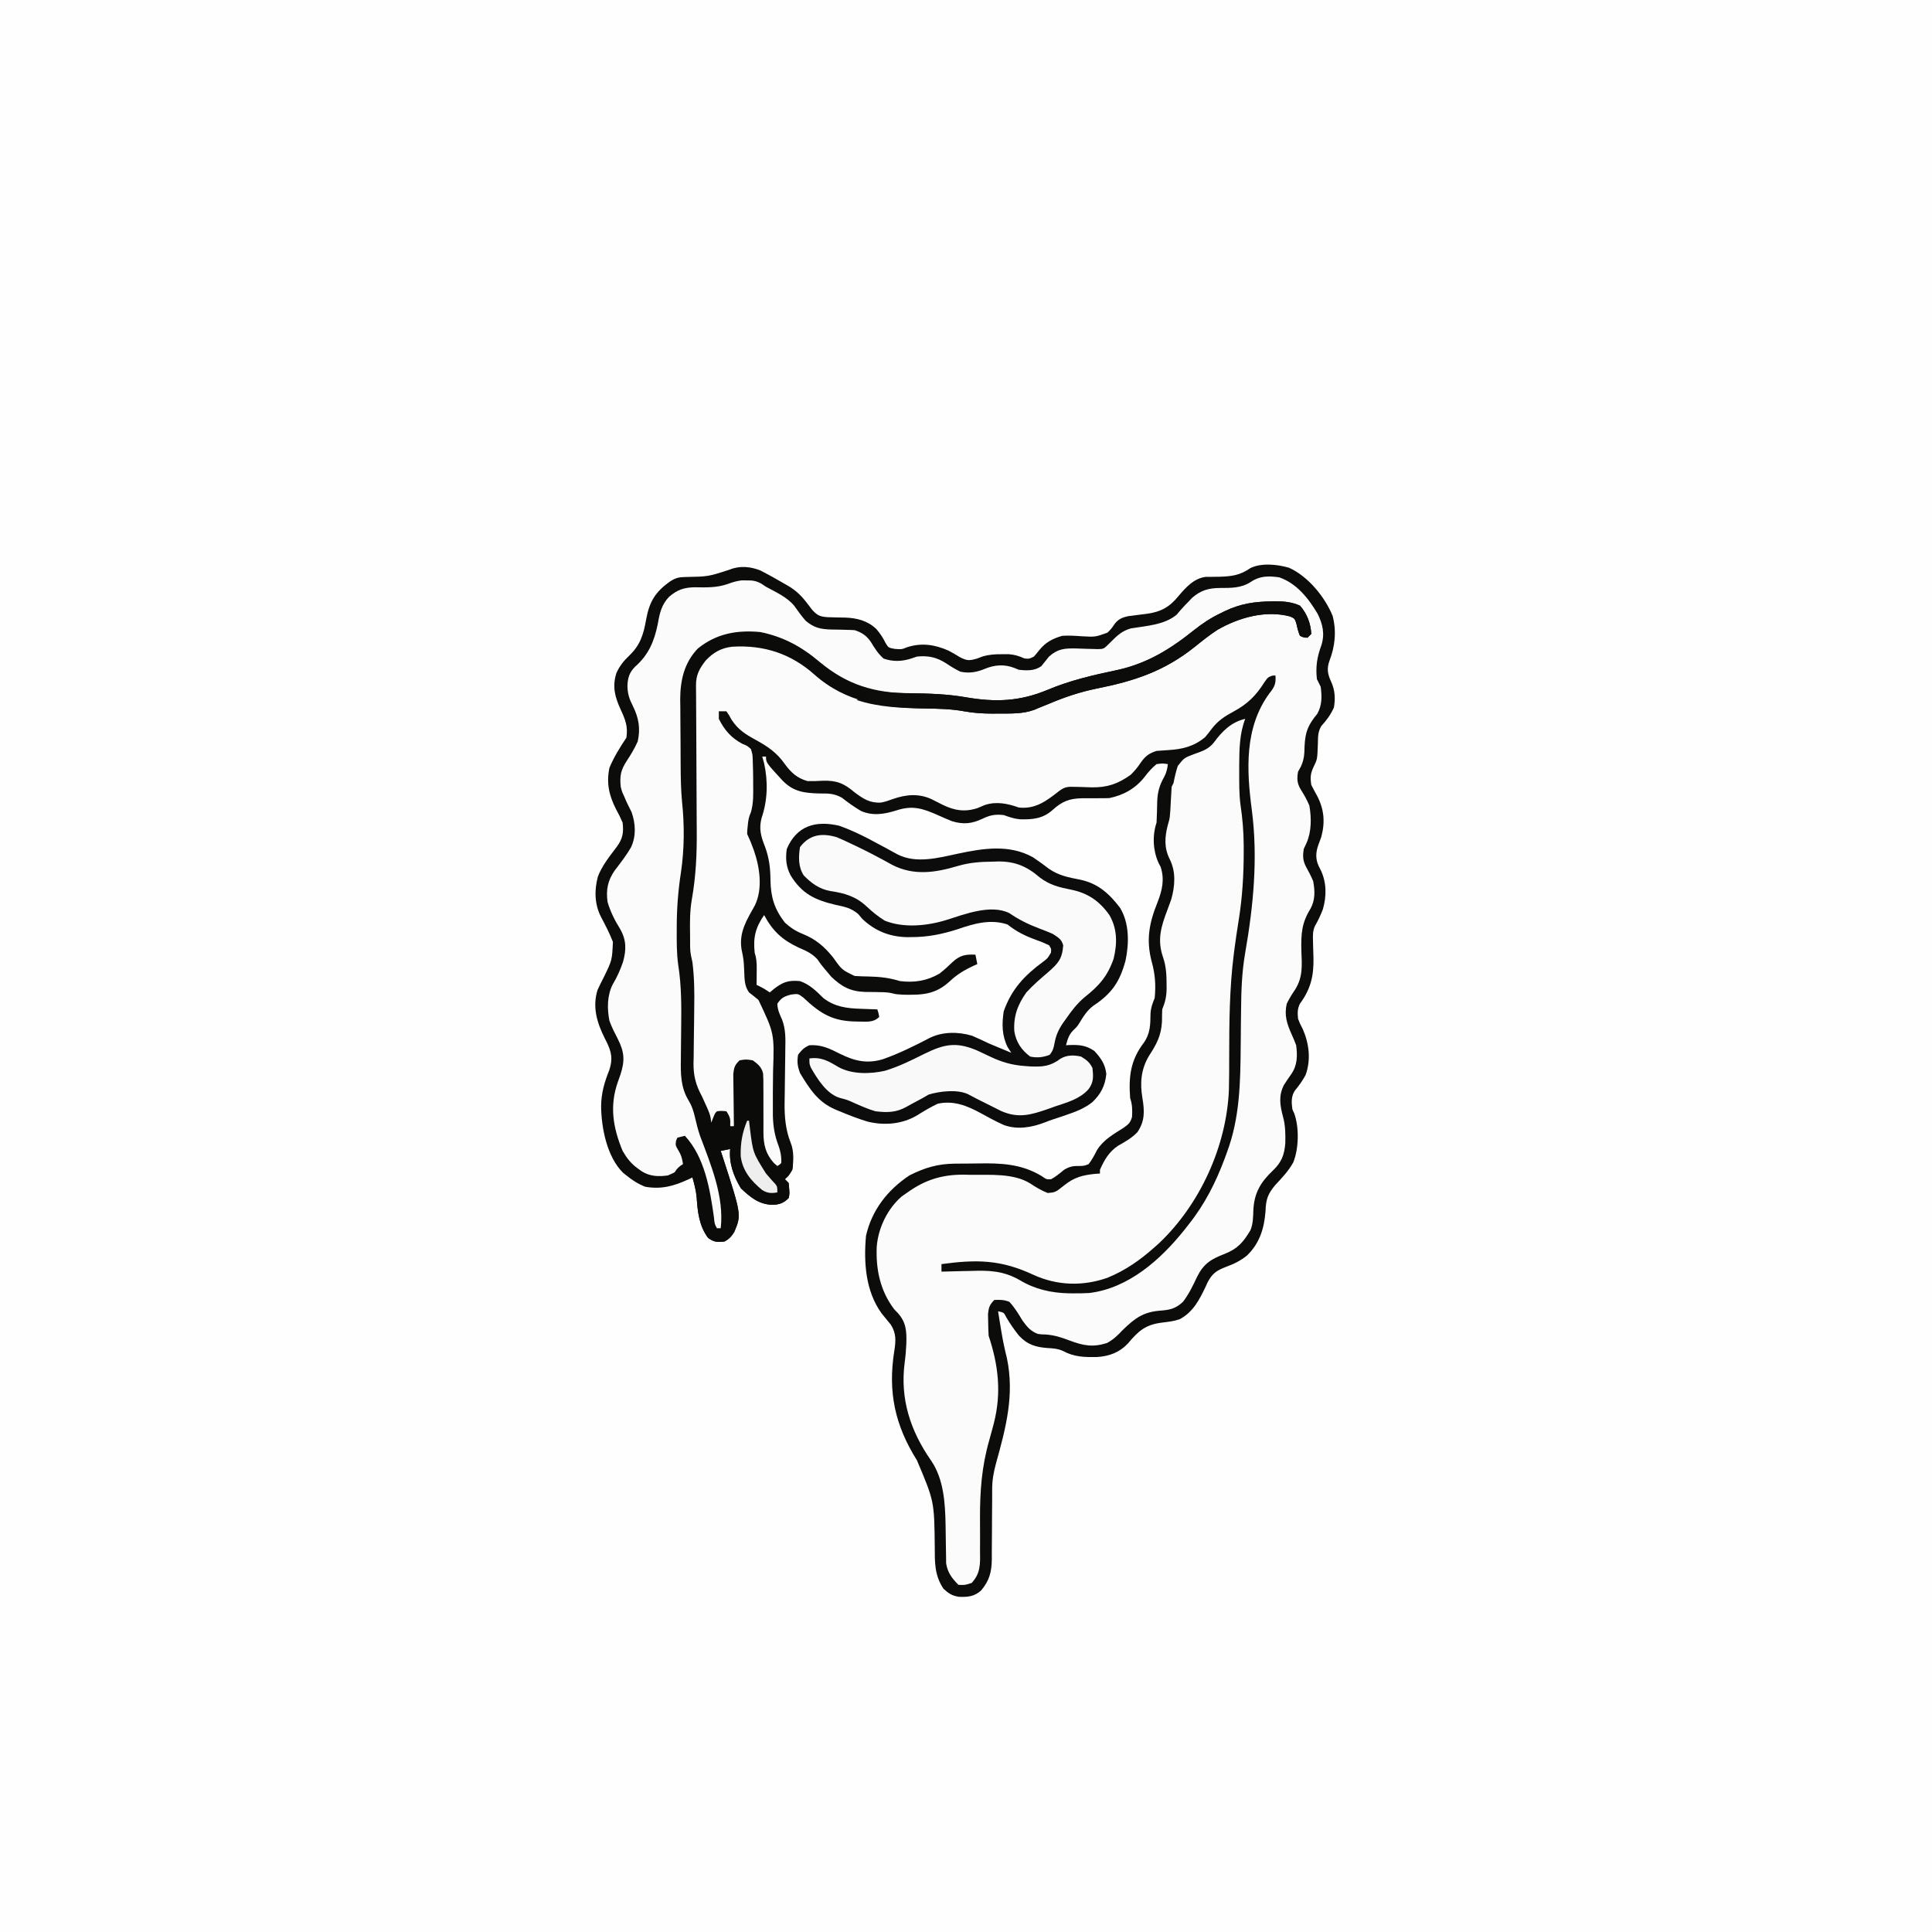 <svg version="1.1" xmlns="http://www.w3.org/2000/svg" width="1024" height="1024">
<rect width="100%" height="100%" fill="#808080" stroke="none"/>
<path d="M0 0 C337.92 0 675.84 0 1024 0 C1024 337.92 1024 675.84 1024 1024 C686.08 1024 348.16 1024 0 1024 C0 686.08 0 348.16 0 0 Z " fill="#FEFEFE" transform="translate(0,0)"/>
<path d="M0 0 C10.08 4.59 18.87 15.31 23.06 25.45 C25.17 33.44 24.39 41.55 21.43 49.18 C19.9 53.42 20.39 56.29 22.25 60.31 C24.32 64.82 24.58 69.19 23.75 74.06 C22.09 77.76 19.86 80.86 17.11 83.83 C15.17 87.01 15.34 89.68 15.25 93.38 C14.94 101.5 14.94 101.5 13.19 105.06 C11.34 108.91 11.12 110.82 11.75 115.06 C12.71 116.96 13.72 118.83 14.75 120.69 C18.56 127.89 19.18 134.74 17.06 142.64 C16.54 144.13 15.99 145.61 15.43 147.09 C14.11 150.9 13.96 154.33 15.65 158.04 C16.01 158.75 16.38 159.46 16.75 160.19 C19.9 166.79 19.92 173.99 17.91 180.98 C16.7 184.07 15.38 187 13.69 189.86 C12.54 192.55 12.57 194.47 12.66 197.39 C12.68 198.42 12.7 199.45 12.72 200.51 C12.78 202.65 12.85 204.79 12.92 206.94 C13.09 216.44 11.4 223.37 5.74 231.04 C4.35 233.89 4.45 235.93 4.75 239.06 C5.82 241.79 5.82 241.79 7.25 244.5 C10.62 252.25 11.68 260.79 8.72 268.88 C7.1 271.87 5.27 274.44 3.1 277.05 C1.01 280.15 1.24 283.48 1.75 287.06 C2.08 287.79 2.41 288.52 2.75 289.27 C5.4 296.66 5.16 307.93 2.19 315.19 C-0.29 319.68 -3.76 323.35 -7.25 327.06 C-11.31 331.87 -12.29 334.76 -12.5 341 C-13.19 350.15 -15.6 358 -22.31 364.5 C-25.84 367.37 -29.25 368.98 -33.5 370.56 C-38.55 372.48 -40.86 374.15 -43.31 378.95 C-43.62 379.65 -43.93 380.34 -44.25 381.06 C-47.59 388.02 -50.83 394.43 -57.96 398.27 C-61.05 399.34 -64.07 399.67 -67.31 400.06 C-76.26 401.18 -79.84 404.5 -85.45 411.16 C-89.91 415.88 -95.23 417.85 -101.61 418.3 C-108.5 418.43 -113.89 418.35 -120.07 415 C-122.72 413.86 -124.94 413.72 -127.81 413.56 C-134.22 413.13 -138.74 411.76 -143.19 406.97 C-145.73 403.79 -147.95 400.58 -150 397.06 C-151.16 394.74 -151.16 394.74 -154.25 394.06 C-153.82 396.77 -153.38 399.48 -152.94 402.19 C-152.8 403.01 -152.67 403.84 -152.53 404.68 C-151.74 409.5 -150.75 414.2 -149.56 418.94 C-145.46 438.56 -150.16 456.01 -155.4 474.87 C-156.6 479.39 -157.37 483.5 -157.38 488.18 C-157.38 489.68 -157.38 489.68 -157.39 491.2 C-157.39 492.8 -157.39 492.8 -157.39 494.43 C-157.41 496.7 -157.43 498.97 -157.45 501.24 C-157.48 504.81 -157.5 508.38 -157.5 511.94 C-157.5 515.4 -157.54 518.85 -157.58 522.3 C-157.57 523.36 -157.56 524.42 -157.56 525.51 C-157.67 532.28 -158.84 536.82 -163.25 542.06 C-166.88 545.29 -170.34 545.6 -175.04 545.4 C-178.67 544.84 -180.58 543.55 -183.25 541.06 C-187.98 533.83 -187.79 527.22 -187.81 518.75 C-188.07 494.77 -188.07 494.77 -197.25 473.06 C-208.89 454.51 -212.73 436.91 -209.25 415.06 C-208.43 409.8 -208.14 405.81 -211.08 401.18 C-212.68 399.19 -214.29 397.22 -215.92 395.26 C-224.52 383.46 -225.52 368.15 -224.25 354.06 C-221.17 340.43 -212.77 329.71 -201.25 322.06 C-193.18 317.98 -186.23 315.91 -177.22 315.82 C-176.44 315.82 -175.65 315.81 -174.84 315.8 C-173.18 315.79 -171.52 315.78 -169.85 315.77 C-168.18 315.76 -166.5 315.74 -164.82 315.71 C-152.75 315.49 -141.84 315.93 -131.19 322.38 C-128.51 324.24 -128.51 324.24 -126.12 324.06 C-123.57 322.7 -121.48 320.9 -119.25 319.06 C-116.26 317.27 -114.32 316.97 -110.88 317.06 C-108.46 316.95 -108.46 316.95 -106.25 316.06 C-104.43 313.74 -103.19 311.33 -101.84 308.7 C-98.58 303.29 -93.05 300.19 -87.81 296.88 C-85.13 294.98 -84.14 294.18 -83.25 291.06 C-83.05 287.34 -83.07 284.6 -84.25 281.06 C-85.09 269.69 -84.08 261.05 -77.06 251.81 C-73.56 246.9 -73.53 242.2 -73.45 236.3 C-73.25 233.05 -72.46 231.04 -71.25 228.06 C-70.57 221.53 -70.98 215.38 -72.75 209.06 C-75.91 197.29 -74.21 188.41 -69.74 177.3 C-67.25 170.95 -65.9 165.1 -68.12 158.45 C-68.5 157.75 -68.87 157.04 -69.25 156.31 C-72.18 149.72 -72.54 141.93 -70.25 135.06 C-70.09 131.38 -69.95 127.7 -69.91 124.02 C-69.72 118.88 -68.73 115.25 -66.17 110.78 C-65 108.6 -64.55 106.5 -64.25 104.06 C-67.04 103.64 -67.04 103.64 -70.25 104.06 C-72.71 106.09 -74.63 108.23 -76.54 110.78 C-81.31 116.88 -87.64 120.5 -95.25 122.06 C-96.95 122.13 -98.65 122.15 -100.36 122.13 C-101.83 122.15 -101.83 122.15 -103.34 122.16 C-105.38 122.18 -107.43 122.17 -109.48 122.14 C-116.43 122.27 -120.18 123.71 -125.37 128.37 C-130.56 133.04 -136.01 133.47 -142.68 133.3 C-145.75 133.02 -148.36 132.11 -151.25 131.06 C-155.76 130.55 -158.63 131.1 -162.62 133.06 C-168.16 135.68 -172.8 136.14 -178.69 134.3 C-181.25 133.29 -183.75 132.2 -186.25 131.06 C-194.11 127.58 -199.56 125.79 -208 128.56 C-214.41 130.57 -220.64 131.67 -226.96 128.86 C-230.5 126.76 -233.77 124.45 -236.99 121.89 C-241.19 119.53 -244.34 119.6 -249.06 119.62 C-257.08 119.38 -262.78 118.7 -268.58 112.68 C-277.25 103.24 -277.25 103.24 -277.25 100.06 C-277.91 100.06 -278.57 100.06 -279.25 100.06 C-278.75 101.83 -278.75 101.83 -278.25 103.62 C-276.13 113.32 -276.39 123.2 -279.59 132.6 C-281.11 138.31 -279.94 142.36 -277.81 147.75 C-275.55 153.83 -274.93 159.22 -274.88 165.69 C-274.73 174.56 -272.8 180.88 -267.25 188.06 C-264.28 190.75 -261.52 192.58 -257.81 194.06 C-250.84 196.86 -246.23 200.85 -241.62 206.62 C-237.04 213.09 -237.04 213.09 -230.27 216.35 C-227.82 216.51 -225.39 216.59 -222.94 216.62 C-216.98 216.75 -211.99 217.29 -206.25 219.06 C-198.61 220 -191.92 218.96 -185.25 215.06 C-182.79 213.1 -180.51 211.07 -178.26 208.87 C-174.33 205.33 -171.5 204.82 -166.25 205.06 C-165.92 206.71 -165.59 208.36 -165.25 210.06 C-166.18 210.46 -166.18 210.46 -167.12 210.88 C-172.01 213.14 -175.94 215.47 -179.88 219.19 C-187.57 226.26 -194.48 226.46 -204.64 226.27 C-208.25 226.06 -208.25 226.06 -210.2 225.56 C-212.44 225.02 -214.43 224.94 -216.73 224.92 C-217.59 224.9 -218.44 224.88 -219.32 224.86 C-221.09 224.83 -222.86 224.81 -224.63 224.81 C-232.38 224.59 -237.08 222.09 -242.64 216.78 C-243.25 216.05 -243.87 215.32 -244.5 214.56 C-245.12 213.83 -245.75 213.1 -246.39 212.34 C-248.25 210.06 -248.25 210.06 -250 207.52 C-252.96 204.29 -256.1 202.99 -260.06 201.25 C-268.61 197.25 -273.78 192.49 -278.25 184.06 C-282.85 190.71 -284.14 196.02 -283.25 204.06 C-282.99 205 -282.99 205 -282.73 205.96 C-282.05 208.93 -282.16 211.77 -282.19 214.81 C-282.2 215.98 -282.21 217.15 -282.21 218.36 C-282.23 219.25 -282.24 220.14 -282.25 221.06 C-281.35 221.5 -281.35 221.5 -280.44 221.94 C-278.25 223.06 -278.25 223.06 -275.25 225.06 C-274.14 224.13 -274.14 224.13 -273 223.19 C-268.23 219.5 -265.41 218.53 -259.25 219.06 C-254.05 220.87 -250.63 224.32 -246.79 228.12 C-240.7 232.77 -234.23 233.54 -226.75 233.75 C-225.93 233.78 -225.11 233.82 -224.26 233.85 C-222.26 233.93 -220.25 234 -218.25 234.06 C-217.62 235.94 -217.62 235.94 -217.25 238.06 C-220.47 241.28 -224.36 240.49 -228.75 240.5 C-241.67 240.46 -248.14 236.6 -257.51 227.76 C-260.23 225.72 -260.23 225.72 -263.93 226.2 C-267.62 227.16 -269.14 227.89 -271.25 231.06 C-271.16 234.3 -270.02 236.58 -268.71 239.55 C-266.78 244.7 -266.91 249.56 -267.03 254.99 C-267.04 256.54 -267.04 256.54 -267.05 258.11 C-267.08 261.39 -267.13 264.66 -267.19 267.94 C-267.24 271.2 -267.28 274.47 -267.31 277.74 C-267.33 279.76 -267.36 281.79 -267.4 283.82 C-267.48 291.06 -266.86 298.04 -264.15 304.81 C-262.35 309.32 -262.68 314.3 -263.25 319.06 C-265.25 322.31 -265.25 322.31 -267.25 324.06 C-266.59 324.72 -265.93 325.38 -265.25 326.06 C-264.71 331.75 -264.71 331.75 -265.25 334.06 C-267.97 336.77 -270.14 337.53 -273.94 337.62 C-281.05 337.41 -285.57 333.6 -290.56 328.88 C-294.45 322.4 -296.92 315.64 -296.25 308.06 C-297.9 308.39 -299.55 308.72 -301.25 309.06 C-300.92 310.06 -300.6 311.05 -300.26 312.07 C-290.26 342.96 -290.26 342.96 -294.08 352.04 C-295.53 354.32 -296.82 355.85 -299.25 357.06 C-303.09 357.57 -304.73 357.43 -307.94 355.19 C-312.71 348.74 -313.47 341.51 -314 333.69 C-314.35 330 -315.24 326.62 -316.25 323.06 C-316.97 323.42 -317.68 323.78 -318.42 324.16 C-326.08 327.73 -332.8 329.55 -341.25 328.06 C-345.06 326.57 -348.08 324.63 -351.25 322.06 C-351.82 321.6 -352.4 321.14 -352.99 320.67 C-361.58 312.25 -364.53 296.79 -364.65 285.4 C-364.56 278.4 -362.92 272.75 -360.34 266.3 C-358.38 260.48 -359.08 256.75 -361.69 251.4 C-362.02 250.75 -362.35 250.1 -362.69 249.44 C-366.79 241.19 -369.39 232.98 -366.53 223.73 C-365.5 221.48 -364.37 219.28 -363.25 217.06 C-358.84 208.04 -358.84 208.04 -358.39 198.3 C-360.14 193.75 -362.37 189.44 -364.66 185.14 C-368.12 178.45 -368.31 171.02 -366.38 163.75 C-364.2 157.89 -360.14 152.96 -356.43 148 C-353.2 143.65 -352.62 140.43 -353.25 135.06 C-354.33 132.54 -355.42 130.31 -356.75 127.94 C-360.42 120.66 -361.92 114.25 -360.25 106.06 C-357.86 100.3 -354.7 95.23 -351.25 90.06 C-350.36 84.16 -351.76 80.59 -354.25 75.19 C-357.31 68.54 -358.81 63.06 -356.58 55.92 C-354.91 52.1 -352.76 49.43 -349.75 46.56 C-343.9 40.96 -342.21 35.44 -340.81 27.56 C-339.09 18.01 -335.97 12.77 -328.02 7.19 C-325.15 5.36 -323.41 4.94 -320.03 4.89 C-307.86 4.67 -307.86 4.67 -296.4 0.93 C-291.03 -1.24 -285.35 -0.65 -280.06 1.5 C-278.44 2.32 -276.84 3.18 -275.25 4.06 C-274.66 4.38 -274.08 4.71 -273.48 5.04 C-271.47 6.15 -269.48 7.29 -267.5 8.44 C-266.86 8.8 -266.22 9.16 -265.57 9.54 C-261.15 12.17 -258.35 14.96 -255.25 19.06 C-254.77 19.68 -254.3 20.29 -253.81 20.93 C-253.44 21.4 -253.07 21.88 -252.69 22.38 C-249.83 25.52 -248.37 25.91 -244.27 26.2 C-243.59 26.22 -242.91 26.23 -242.2 26.24 C-241.06 26.27 -241.06 26.27 -239.89 26.31 C-238.31 26.35 -236.73 26.38 -235.16 26.4 C-228.92 26.63 -223.4 28.08 -218.76 32.47 C-216.75 34.8 -215.22 37.12 -213.88 39.88 C-212.34 42.4 -212.34 42.4 -208.94 43 C-205.35 43.27 -205.35 43.27 -202.5 42.12 C-194.82 39.62 -187.8 40.69 -180.53 43.9 C-178.44 44.97 -176.48 46.13 -174.5 47.38 C-170.67 49.36 -169.32 49.27 -165.25 48.06 C-164.35 47.72 -163.44 47.38 -162.51 47.02 C-158.92 45.96 -155.92 45.8 -152.19 45.81 C-151 45.81 -149.81 45.8 -148.59 45.8 C-145.35 46.05 -143.19 46.76 -140.25 48.06 C-137.73 48.29 -137.73 48.29 -135.25 47.06 C-134.29 45.99 -133.38 44.88 -132.5 43.75 C-129.09 39.51 -125.45 37.58 -120.25 36.06 C-116.7 35.8 -113.24 36.06 -109.69 36.31 C-102.69 36.69 -102.69 36.69 -96.25 34.37 C-94.17 32.27 -94.17 32.27 -92.65 30.01 C-90.66 27.24 -88.46 26.31 -85.15 25.62 C-84.41 25.53 -83.67 25.44 -82.91 25.35 C-82.1 25.24 -81.28 25.13 -80.44 25.02 C-78.74 24.8 -77.04 24.59 -75.34 24.38 C-68.05 23.38 -63.38 20.86 -58.69 15.06 C-54.84 10.51 -50.43 5.55 -44.19 4.82 C-43.12 4.82 -43.12 4.82 -42.02 4.82 C-41.22 4.81 -40.42 4.8 -39.6 4.78 C-38.76 4.77 -37.93 4.76 -37.06 4.75 C-30.38 4.56 -26.07 4 -20.48 0.15 C-14.6 -2.72 -6.18 -1.82 0 0 Z " fill="#FBFBFB" transform="translate(683.25,300.938)"/>
<path d="M0 0 C10.08 4.59 18.87 15.31 23.06 25.45 C25.17 33.44 24.39 41.55 21.43 49.18 C19.9 53.42 20.39 56.29 22.25 60.31 C24.32 64.82 24.58 69.19 23.75 74.06 C22.09 77.76 19.86 80.86 17.11 83.83 C15.17 87.01 15.34 89.68 15.25 93.38 C14.94 101.5 14.94 101.5 13.19 105.06 C11.34 108.91 11.12 110.82 11.75 115.06 C12.71 116.96 13.72 118.83 14.75 120.69 C18.56 127.89 19.18 134.74 17.06 142.64 C16.54 144.13 15.99 145.61 15.43 147.09 C14.11 150.9 13.96 154.33 15.65 158.04 C16.01 158.75 16.38 159.46 16.75 160.19 C19.9 166.79 19.92 173.99 17.91 180.98 C16.7 184.07 15.38 187 13.69 189.86 C12.54 192.55 12.57 194.47 12.66 197.39 C12.68 198.42 12.7 199.45 12.72 200.51 C12.78 202.65 12.85 204.79 12.92 206.94 C13.09 216.44 11.4 223.37 5.74 231.04 C4.35 233.89 4.45 235.93 4.75 239.06 C5.82 241.79 5.82 241.79 7.25 244.5 C10.62 252.25 11.68 260.79 8.72 268.88 C7.1 271.87 5.27 274.44 3.1 277.05 C1.01 280.15 1.24 283.48 1.75 287.06 C2.08 287.79 2.41 288.52 2.75 289.27 C5.4 296.66 5.16 307.93 2.19 315.19 C-0.29 319.68 -3.76 323.35 -7.25 327.06 C-11.31 331.87 -12.29 334.76 -12.5 341 C-13.19 350.15 -15.6 358 -22.31 364.5 C-25.84 367.37 -29.25 368.98 -33.5 370.56 C-38.55 372.48 -40.86 374.15 -43.31 378.95 C-43.62 379.65 -43.93 380.34 -44.25 381.06 C-47.59 388.02 -50.83 394.43 -57.96 398.27 C-61.05 399.34 -64.07 399.67 -67.31 400.06 C-76.26 401.18 -79.84 404.5 -85.45 411.16 C-89.91 415.88 -95.23 417.85 -101.61 418.3 C-108.5 418.43 -113.89 418.35 -120.07 415 C-122.72 413.86 -124.94 413.72 -127.81 413.56 C-134.22 413.13 -138.74 411.76 -143.19 406.97 C-145.73 403.79 -147.95 400.58 -150 397.06 C-151.16 394.74 -151.16 394.74 -154.25 394.06 C-153.82 396.77 -153.38 399.48 -152.94 402.19 C-152.8 403.01 -152.67 403.84 -152.53 404.68 C-151.74 409.5 -150.75 414.2 -149.56 418.94 C-145.46 438.56 -150.16 456.01 -155.4 474.87 C-156.6 479.39 -157.37 483.5 -157.38 488.18 C-157.38 489.68 -157.38 489.68 -157.39 491.2 C-157.39 492.8 -157.39 492.8 -157.39 494.43 C-157.41 496.7 -157.43 498.97 -157.45 501.24 C-157.48 504.81 -157.5 508.38 -157.5 511.94 C-157.5 515.4 -157.54 518.85 -157.58 522.3 C-157.57 523.36 -157.56 524.42 -157.56 525.51 C-157.67 532.28 -158.84 536.82 -163.25 542.06 C-166.88 545.29 -170.34 545.6 -175.04 545.4 C-178.67 544.84 -180.58 543.55 -183.25 541.06 C-187.98 533.83 -187.79 527.22 -187.81 518.75 C-188.07 494.77 -188.07 494.77 -197.25 473.06 C-208.89 454.51 -212.73 436.91 -209.25 415.06 C-208.43 409.8 -208.14 405.81 -211.08 401.18 C-212.68 399.19 -214.29 397.22 -215.92 395.26 C-224.52 383.46 -225.52 368.15 -224.25 354.06 C-221.17 340.43 -212.77 329.71 -201.25 322.06 C-193.18 317.98 -186.23 315.91 -177.22 315.82 C-176.44 315.82 -175.65 315.81 -174.84 315.8 C-173.18 315.79 -171.52 315.78 -169.85 315.77 C-168.18 315.76 -166.5 315.74 -164.82 315.71 C-152.75 315.49 -141.84 315.93 -131.19 322.38 C-128.51 324.24 -128.51 324.24 -126.12 324.06 C-123.57 322.7 -121.48 320.9 -119.25 319.06 C-116.26 317.27 -114.32 316.97 -110.88 317.06 C-108.46 316.95 -108.46 316.95 -106.25 316.06 C-104.43 313.74 -103.19 311.33 -101.84 308.7 C-98.58 303.29 -93.05 300.19 -87.81 296.88 C-85.13 294.98 -84.14 294.18 -83.25 291.06 C-83.05 287.34 -83.07 284.6 -84.25 281.06 C-85.09 269.69 -84.08 261.05 -77.06 251.81 C-73.56 246.9 -73.53 242.2 -73.45 236.3 C-73.25 233.05 -72.46 231.04 -71.25 228.06 C-70.57 221.53 -70.98 215.38 -72.75 209.06 C-75.91 197.29 -74.21 188.41 -69.74 177.3 C-67.25 170.95 -65.9 165.1 -68.12 158.45 C-68.5 157.75 -68.87 157.04 -69.25 156.31 C-72.18 149.72 -72.54 141.93 -70.25 135.06 C-70.09 131.38 -69.95 127.7 -69.91 124.02 C-69.72 118.88 -68.73 115.25 -66.17 110.78 C-65 108.6 -64.55 106.5 -64.25 104.06 C-67.04 103.64 -67.04 103.64 -70.25 104.06 C-72.71 106.09 -74.63 108.23 -76.54 110.78 C-81.31 116.88 -87.64 120.5 -95.25 122.06 C-96.95 122.13 -98.65 122.15 -100.36 122.13 C-101.83 122.15 -101.83 122.15 -103.34 122.16 C-105.38 122.18 -107.43 122.17 -109.48 122.14 C-116.43 122.27 -120.18 123.71 -125.37 128.37 C-130.56 133.04 -136.01 133.47 -142.68 133.3 C-145.75 133.02 -148.36 132.11 -151.25 131.06 C-155.76 130.55 -158.63 131.1 -162.62 133.06 C-168.16 135.68 -172.8 136.14 -178.69 134.3 C-181.25 133.29 -183.75 132.2 -186.25 131.06 C-194.11 127.58 -199.56 125.79 -208 128.56 C-214.41 130.57 -220.64 131.67 -226.96 128.86 C-230.5 126.76 -233.77 124.45 -236.99 121.89 C-241.19 119.53 -244.34 119.6 -249.06 119.62 C-257.08 119.38 -262.78 118.7 -268.58 112.68 C-277.25 103.24 -277.25 103.24 -277.25 100.06 C-277.91 100.06 -278.57 100.06 -279.25 100.06 C-278.75 101.83 -278.75 101.83 -278.25 103.62 C-276.13 113.32 -276.39 123.2 -279.59 132.6 C-281.11 138.31 -279.94 142.36 -277.81 147.75 C-275.55 153.83 -274.93 159.22 -274.88 165.69 C-274.73 174.56 -272.8 180.88 -267.25 188.06 C-264.28 190.75 -261.52 192.58 -257.81 194.06 C-250.84 196.86 -246.23 200.85 -241.62 206.62 C-237.04 213.09 -237.04 213.09 -230.27 216.35 C-227.82 216.51 -225.39 216.59 -222.94 216.62 C-216.98 216.75 -211.99 217.29 -206.25 219.06 C-198.61 220 -191.92 218.96 -185.25 215.06 C-182.79 213.1 -180.51 211.07 -178.26 208.87 C-174.33 205.33 -171.5 204.82 -166.25 205.06 C-165.92 206.71 -165.59 208.36 -165.25 210.06 C-166.18 210.46 -166.18 210.46 -167.12 210.88 C-172.01 213.14 -175.94 215.47 -179.88 219.19 C-187.57 226.26 -194.48 226.46 -204.64 226.27 C-208.25 226.06 -208.25 226.06 -210.2 225.56 C-212.44 225.02 -214.43 224.94 -216.73 224.92 C-217.59 224.9 -218.44 224.88 -219.32 224.86 C-221.09 224.83 -222.86 224.81 -224.63 224.81 C-232.38 224.59 -237.08 222.09 -242.64 216.78 C-243.25 216.05 -243.87 215.32 -244.5 214.56 C-245.12 213.83 -245.75 213.1 -246.39 212.34 C-248.25 210.06 -248.25 210.06 -250 207.52 C-252.96 204.29 -256.1 202.99 -260.06 201.25 C-268.61 197.25 -273.78 192.49 -278.25 184.06 C-282.85 190.71 -284.14 196.02 -283.25 204.06 C-282.99 205 -282.99 205 -282.73 205.96 C-282.05 208.93 -282.16 211.77 -282.19 214.81 C-282.2 215.98 -282.21 217.15 -282.21 218.36 C-282.23 219.25 -282.24 220.14 -282.25 221.06 C-281.35 221.5 -281.35 221.5 -280.44 221.94 C-278.25 223.06 -278.25 223.06 -275.25 225.06 C-274.14 224.13 -274.14 224.13 -273 223.19 C-268.23 219.5 -265.41 218.53 -259.25 219.06 C-254.05 220.87 -250.63 224.32 -246.79 228.12 C-240.7 232.77 -234.23 233.54 -226.75 233.75 C-225.93 233.78 -225.11 233.82 -224.26 233.85 C-222.26 233.93 -220.25 234 -218.25 234.06 C-217.62 235.94 -217.62 235.94 -217.25 238.06 C-220.47 241.28 -224.36 240.49 -228.75 240.5 C-241.67 240.46 -248.14 236.6 -257.51 227.76 C-260.23 225.72 -260.23 225.72 -263.93 226.2 C-267.62 227.16 -269.14 227.89 -271.25 231.06 C-271.16 234.3 -270.02 236.58 -268.71 239.55 C-266.78 244.7 -266.91 249.56 -267.03 254.99 C-267.04 256.54 -267.04 256.54 -267.05 258.11 C-267.08 261.39 -267.13 264.66 -267.19 267.94 C-267.24 271.2 -267.28 274.47 -267.31 277.74 C-267.33 279.76 -267.36 281.79 -267.4 283.82 C-267.48 291.06 -266.86 298.04 -264.15 304.81 C-262.35 309.32 -262.68 314.3 -263.25 319.06 C-265.25 322.31 -265.25 322.31 -267.25 324.06 C-266.59 324.72 -265.93 325.38 -265.25 326.06 C-264.71 331.75 -264.71 331.75 -265.25 334.06 C-267.97 336.77 -270.14 337.53 -273.94 337.62 C-281.05 337.41 -285.57 333.6 -290.56 328.88 C-294.45 322.4 -296.92 315.64 -296.25 308.06 C-297.9 308.39 -299.55 308.72 -301.25 309.06 C-300.92 310.06 -300.6 311.05 -300.26 312.07 C-290.26 342.96 -290.26 342.96 -294.08 352.04 C-295.53 354.32 -296.82 355.85 -299.25 357.06 C-303.09 357.57 -304.73 357.43 -307.94 355.19 C-312.71 348.74 -313.47 341.51 -314 333.69 C-314.35 330 -315.24 326.62 -316.25 323.06 C-316.97 323.42 -317.68 323.78 -318.42 324.16 C-326.08 327.73 -332.8 329.55 -341.25 328.06 C-345.06 326.57 -348.08 324.63 -351.25 322.06 C-351.82 321.6 -352.4 321.14 -352.99 320.67 C-361.58 312.25 -364.53 296.79 -364.65 285.4 C-364.56 278.4 -362.92 272.75 -360.34 266.3 C-358.38 260.48 -359.08 256.75 -361.69 251.4 C-362.02 250.75 -362.35 250.1 -362.69 249.44 C-366.79 241.19 -369.39 232.98 -366.53 223.73 C-365.5 221.48 -364.37 219.28 -363.25 217.06 C-358.84 208.04 -358.84 208.04 -358.39 198.3 C-360.14 193.75 -362.37 189.44 -364.66 185.14 C-368.12 178.45 -368.31 171.02 -366.38 163.75 C-364.2 157.89 -360.14 152.96 -356.43 148 C-353.2 143.65 -352.62 140.43 -353.25 135.06 C-354.33 132.54 -355.42 130.31 -356.75 127.94 C-360.42 120.66 -361.92 114.25 -360.25 106.06 C-357.86 100.3 -354.7 95.23 -351.25 90.06 C-350.36 84.16 -351.76 80.59 -354.25 75.19 C-357.31 68.54 -358.81 63.06 -356.58 55.92 C-354.91 52.1 -352.76 49.43 -349.75 46.56 C-343.9 40.96 -342.21 35.44 -340.81 27.56 C-339.09 18.01 -335.97 12.77 -328.02 7.19 C-325.15 5.36 -323.41 4.94 -320.03 4.89 C-307.86 4.67 -307.86 4.67 -296.4 0.93 C-291.03 -1.24 -285.35 -0.65 -280.06 1.5 C-278.44 2.32 -276.84 3.18 -275.25 4.06 C-274.66 4.38 -274.08 4.71 -273.48 5.04 C-271.47 6.15 -269.48 7.29 -267.5 8.44 C-266.86 8.8 -266.22 9.16 -265.57 9.54 C-261.15 12.17 -258.35 14.96 -255.25 19.06 C-254.77 19.68 -254.3 20.29 -253.81 20.93 C-253.44 21.4 -253.07 21.88 -252.69 22.38 C-249.83 25.52 -248.37 25.91 -244.27 26.2 C-243.59 26.22 -242.91 26.23 -242.2 26.24 C-241.06 26.27 -241.06 26.27 -239.89 26.31 C-238.31 26.35 -236.73 26.38 -235.16 26.4 C-228.92 26.63 -223.4 28.08 -218.76 32.47 C-216.75 34.8 -215.22 37.12 -213.88 39.88 C-212.34 42.4 -212.34 42.4 -208.94 43 C-205.35 43.27 -205.35 43.27 -202.5 42.12 C-194.82 39.62 -187.8 40.69 -180.53 43.9 C-178.44 44.97 -176.48 46.13 -174.5 47.38 C-170.67 49.36 -169.32 49.27 -165.25 48.06 C-164.35 47.72 -163.44 47.38 -162.51 47.02 C-158.92 45.96 -155.92 45.8 -152.19 45.81 C-151 45.81 -149.81 45.8 -148.59 45.8 C-145.35 46.05 -143.19 46.76 -140.25 48.06 C-137.73 48.29 -137.73 48.29 -135.25 47.06 C-134.29 45.99 -133.38 44.88 -132.5 43.75 C-129.09 39.51 -125.45 37.58 -120.25 36.06 C-116.7 35.8 -113.24 36.06 -109.69 36.31 C-102.69 36.69 -102.69 36.69 -96.25 34.37 C-94.17 32.27 -94.17 32.27 -92.65 30.01 C-90.66 27.24 -88.46 26.31 -85.15 25.62 C-84.41 25.53 -83.67 25.44 -82.91 25.35 C-82.1 25.24 -81.28 25.13 -80.44 25.02 C-78.74 24.8 -77.04 24.59 -75.34 24.38 C-68.05 23.38 -63.38 20.86 -58.69 15.06 C-54.84 10.51 -50.43 5.55 -44.19 4.82 C-43.12 4.82 -43.12 4.82 -42.02 4.82 C-41.22 4.81 -40.42 4.8 -39.6 4.78 C-38.76 4.77 -37.93 4.76 -37.06 4.75 C-30.38 4.56 -26.07 4 -20.48 0.15 C-14.6 -2.72 -6.18 -1.82 0 0 Z M-20.31 7.5 C-25.49 10.86 -30.79 10.67 -36.78 10.7 C-42.76 10.78 -46.76 11.91 -51.41 15.93 C-52.04 16.59 -52.67 17.25 -53.31 17.94 C-54 18.64 -54.68 19.34 -55.39 20.07 C-56.84 21.63 -58.25 23.24 -59.62 24.88 C-66.14 30.3 -75.7 30.78 -83.83 32.12 C-88.78 33.48 -91.37 36.19 -94.94 39.75 C-98.23 43.04 -98.23 43.04 -101.4 43.11 C-102.71 43.07 -102.71 43.07 -104.05 43.02 C-105.01 43 -105.97 42.98 -106.95 42.96 C-108.97 42.9 -110.98 42.84 -113 42.76 C-119.13 42.65 -122.6 42.94 -127.25 47.06 C-128.59 48.72 -129.93 50.39 -131.25 52.06 C-134.81 54.73 -138.97 54.51 -143.25 54.06 C-144.46 53.57 -144.46 53.57 -145.69 53.06 C-150.88 51.04 -156.16 51.42 -161.25 53.56 C-165.66 55.37 -169.53 56.05 -174.25 55.06 C-176.95 53.74 -179.4 52.26 -181.89 50.57 C-186.89 47.38 -191.35 46.45 -197.25 47.06 C-198.22 47.39 -199.19 47.72 -200.19 48.06 C-205.16 49.69 -209.97 49.86 -214.94 48.12 C-217.87 45.51 -219.71 42.57 -221.72 39.22 C-224.09 35.88 -226.38 34.35 -230.25 33.06 C-231.73 32.96 -233.22 32.91 -234.71 32.89 C-235.57 32.86 -236.44 32.84 -237.33 32.81 C-239.14 32.77 -240.95 32.74 -242.76 32.72 C-248.4 32.54 -251.78 31.84 -256.25 28.06 C-258.44 25.54 -260.34 22.93 -262.25 20.19 C-266.15 15.47 -271.97 12.96 -277.25 10.06 C-278.51 9.23 -278.51 9.23 -279.8 8.38 C-282.6 6.88 -284.34 6.66 -287.5 6.69 C-288.37 6.68 -289.24 6.67 -290.14 6.66 C-292.9 7.02 -294.9 7.61 -297.48 8.57 C-303.25 10.6 -308.82 10.44 -314.88 10.33 C-320.68 10.41 -324.17 11.59 -328.62 15.38 C-332.67 19.57 -333.65 24.22 -334.62 29.81 C-336.53 39.13 -339.5 46.14 -346.7 52.49 C-349.69 55.52 -350.57 58.43 -350.69 62.62 C-350.63 66.86 -349.68 69.63 -347.75 73.38 C-344.68 79.71 -343.73 85.13 -345.25 92.06 C-346.87 95.67 -348.86 99.04 -351.05 102.33 C-354.2 107.2 -354.85 110.25 -354.25 116.06 C-353.56 118.77 -353.56 118.77 -352.44 121.12 C-352.08 121.97 -351.71 122.82 -351.34 123.7 C-350.44 125.65 -349.48 127.58 -348.5 129.5 C-346.37 135.58 -346 142.1 -348.75 148.06 C-351.26 152.44 -354.38 156.45 -357.45 160.45 C-361.18 165.86 -362.08 170.62 -361.25 177.06 C-359.72 182.33 -357.37 186.92 -354.5 191.56 C-351.21 197.37 -351.27 202.51 -353.02 208.86 C-354.5 213.12 -356.17 216.97 -358.5 220.81 C-361.48 226.68 -361.51 233.69 -360.25 240.06 C-359.05 243.45 -357.41 246.59 -355.77 249.79 C-352.26 256.73 -352.01 261.24 -354.39 268.59 C-354.84 269.87 -355.29 271.15 -355.75 272.44 C-360.28 285.16 -358.36 296.77 -353.25 309.06 C-350.99 312.95 -348.84 315.76 -345.19 318.38 C-344.52 318.87 -343.84 319.36 -343.15 319.86 C-338.81 322.6 -334.22 322.78 -329.25 322.06 C-325.57 320.52 -322.04 318.9 -320.41 315.11 C-320.21 312.55 -320.81 311.65 -322.25 309.56 C-324.28 306.33 -324.28 306.33 -324 303.62 C-323.75 303.11 -323.5 302.59 -323.25 302.06 C-321.47 302.17 -321.47 302.17 -319.25 303.06 C-311.65 314.74 -308.11 328 -306.29 341.65 C-306.18 342.44 -306.07 343.23 -305.96 344.04 C-305.87 344.74 -305.78 345.44 -305.69 346.17 C-305.29 348.38 -305.29 348.38 -303.25 351.06 C-302.26 350.73 -301.27 350.4 -300.25 350.06 C-298.38 333.19 -305.38 316.67 -311.2 301.11 C-312.28 297.97 -313.07 294.86 -313.81 291.62 C-314.62 288.17 -315.46 285.34 -317.31 282.31 C-321.55 275.21 -321.51 268.12 -321.38 260.09 C-321.37 259.05 -321.36 258.01 -321.35 256.94 C-321.32 252.52 -321.26 248.11 -321.21 243.69 C-321.08 232.45 -321.02 221.58 -322.78 210.46 C-323.62 204.34 -323.59 198.23 -323.56 192.06 C-323.56 191.06 -323.56 191.06 -323.56 190.04 C-323.55 180.35 -322.8 170.96 -321.33 161.38 C-319.51 149.1 -319.44 136.4 -320.75 124.05 C-321.35 117.6 -321.45 111.17 -321.49 104.69 C-321.5 103.44 -321.5 102.2 -321.51 100.91 C-321.53 98.29 -321.54 95.68 -321.55 93.06 C-321.56 90.39 -321.58 87.73 -321.61 85.07 C-321.65 81.19 -321.67 77.31 -321.68 73.44 C-321.69 72.26 -321.71 71.08 -321.73 69.87 C-321.7 60.33 -319.99 50.83 -313.23 43.63 C-303.33 35.78 -292.5 33.93 -280.25 35.06 C-268.05 37.55 -258.39 42.82 -248.98 50.79 C-234.31 63.04 -219.83 67.4 -200.74 67.54 C-190.86 67.63 -181.13 67.91 -171.38 69.62 C-155.69 72.33 -142.7 71.87 -127.86 65.64 C-116.03 60.68 -103.97 57.9 -91.44 55.26 C-75.29 51.79 -63.04 44.18 -50.31 33.99 C-45.86 30.46 -41.39 27.5 -36.25 25.06 C-35.51 24.7 -34.78 24.33 -34.02 23.95 C-25.69 20 -18.22 18.89 -9.06 18.81 C-7.9 18.8 -7.9 18.8 -6.72 18.78 C-2.2 18.81 1.54 19.23 5.75 21.06 C9.15 25.07 9.82 30.02 10.75 35.06 C8.77 35.56 8.77 35.56 6.75 36.06 C6.52 35.36 6.29 34.67 6.05 33.95 C5.72 33.04 5.4 32.13 5.06 31.19 C4.75 30.28 4.44 29.38 4.11 28.45 C2.93 25.91 2.93 25.91 0.48 24.76 C-12.46 21.45 -26.37 25.3 -37.68 31.71 C-42.07 34.48 -46.07 37.76 -50.12 41 C-66.22 53.87 -82.21 59.09 -102.22 63.06 C-110.99 64.87 -119.02 67.58 -127.25 71.06 C-129.14 71.84 -131.04 72.61 -132.94 73.38 C-134.03 73.83 -134.03 73.83 -135.14 74.3 C-141.24 76.5 -147.41 76.25 -153.81 76.25 C-154.83 76.26 -155.86 76.27 -156.91 76.29 C-162.1 76.3 -166.99 76.03 -172.1 75.08 C-179.09 73.8 -186.03 73.69 -193.12 73.56 C-214.95 73.18 -234.76 70.55 -251.56 55.62 C-264.16 44.45 -278.4 39.83 -295.15 40.82 C-302.42 41.65 -307.61 45.69 -312.09 51.22 C-315.51 56.66 -315.51 61.43 -315.43 67.68 C-315.42 69.12 -315.42 69.12 -315.42 70.6 C-315.4 72.69 -315.39 74.78 -315.37 76.87 C-315.34 80.2 -315.32 83.53 -315.31 86.86 C-315.27 96.32 -315.21 105.78 -315.13 115.25 C-315.09 121.05 -315.06 126.84 -315.04 132.64 C-315.03 134.83 -315.02 137.02 -314.99 139.21 C-314.87 151.66 -315.4 163.53 -317.57 175.8 C-318.63 181.9 -318.62 187.94 -318.5 194.12 C-318.49 195.81 -318.49 195.81 -318.48 197.53 C-318.5 203.39 -318.5 203.39 -317.25 209.06 C-316.24 216.99 -316.15 224.88 -316.29 232.86 C-316.32 235.05 -316.34 237.25 -316.36 239.45 C-316.39 242.86 -316.44 246.27 -316.5 249.68 C-316.55 253.01 -316.58 256.34 -316.61 259.67 C-316.63 260.68 -316.65 261.69 -316.68 262.73 C-316.7 269.42 -315.42 274.19 -312.25 280.06 C-309.69 285.48 -307.76 290.05 -307.25 296.06 C-305.03 293.84 -304.32 291.98 -303.25 289.06 C-301.6 289.06 -299.95 289.06 -298.25 289.06 C-297.26 292.53 -297.26 292.53 -296.25 296.06 C-295.59 296.06 -294.93 296.06 -294.25 296.06 C-293.18 292.61 -293.16 289.48 -293.22 285.87 C-293.23 284.68 -293.25 283.49 -293.26 282.26 C-293.29 279.75 -293.33 277.24 -293.38 274.73 C-293.39 273.54 -293.4 272.35 -293.41 271.12 C-293.43 270.03 -293.44 268.94 -293.46 267.82 C-293.25 265.06 -293.25 265.06 -291.25 262.06 C-287.53 261.58 -285.23 261.41 -282.05 263.53 C-279.4 267.25 -279.7 270.49 -279.75 274.96 C-279.74 275.82 -279.73 276.69 -279.72 277.58 C-279.69 280.35 -279.69 283.11 -279.69 285.88 C-279.68 288.63 -279.67 291.38 -279.65 294.14 C-279.63 295.85 -279.63 297.56 -279.64 299.27 C-279.58 306.11 -278.31 310.81 -273.56 316 C-272.8 316.68 -272.04 317.36 -271.25 318.06 C-270.59 317.73 -269.93 317.4 -269.25 317.06 C-268.82 312.3 -269.52 309.07 -271.24 304.59 C-273.48 298.04 -273.74 292.22 -273.61 285.35 C-273.61 282.95 -273.61 280.54 -273.62 278.14 C-273.59 274.41 -273.56 270.69 -273.51 266.96 C-272.83 246.79 -272.83 246.79 -281.25 229.06 C-282.88 227.69 -284.55 226.35 -286.25 225.06 C-288.78 221.53 -288.62 217.8 -288.81 213.56 C-289.08 207.74 -289.08 207.74 -290.25 202.06 C-291.61 193.02 -287.38 186.52 -283.1 178.84 C-278.87 169.98 -280.58 158.68 -283.69 149.75 C-285.31 145.34 -285.31 145.34 -287.25 141.06 C-287.2 139.11 -287.2 139.11 -286.94 136.81 C-286.86 136.06 -286.78 135.32 -286.7 134.55 C-286.25 132.06 -286.25 132.06 -285.22 129.48 C-283.81 124.52 -284 119.75 -284.06 114.62 C-284.06 113.61 -284.06 112.6 -284.06 111.56 C-284.08 108.72 -284.15 105.9 -284.25 103.06 C-284.27 102.34 -284.3 101.62 -284.32 100.88 C-284.43 98.81 -284.43 98.81 -285.25 96.06 C-287.26 94.3 -287.26 94.3 -289.88 93.25 C-295.72 90.13 -299.3 85.99 -302.25 80.06 C-302.25 78.74 -302.25 77.42 -302.25 76.06 C-300.93 76.06 -299.61 76.06 -298.25 76.06 C-296.93 77.9 -296.93 77.9 -295.56 80.44 C-292.11 85.76 -288.19 88.22 -282.75 91.19 C-276.32 94.71 -271.51 97.95 -267.25 104.06 C-263.91 108.6 -260.76 111.49 -255.25 113.06 C-252.55 113.12 -250.05 113.07 -247.38 112.88 C-239.89 112.6 -235.87 114.24 -230.25 119.06 C-225.72 122.43 -222.2 124.8 -216.3 124.44 C-214.08 124.03 -212.12 123.36 -210 122.56 C-203.1 120.14 -196.31 119.51 -189.54 122.63 C-187.6 123.58 -185.68 124.57 -183.76 125.55 C-177.5 128.66 -171.87 129.59 -165.15 127.37 C-163.86 126.84 -162.57 126.29 -161.29 125.74 C-155.14 123.7 -149.17 124.96 -143.25 127.06 C-134.44 128.04 -128.56 123.56 -121.91 118.33 C-118.96 116.08 -117.21 115.97 -113.56 116.11 C-112.61 116.13 -111.67 116.15 -110.69 116.17 C-108.72 116.22 -106.74 116.29 -104.76 116.37 C-96.44 116.52 -90.75 114.56 -84 109.75 C-81.83 107.63 -80.4 105.91 -78.75 103.44 C-76.31 99.92 -74.44 98.41 -70.25 97.06 C-68.17 96.88 -66.09 96.74 -64 96.62 C-56.5 96.19 -50.32 94.65 -44.5 89.75 C-43.33 88.35 -42.17 86.95 -41.11 85.47 C-37.81 81.1 -34.1 78.68 -29.31 76.12 C-21.96 72.17 -17.46 67.63 -13.06 60.62 C-11.25 58.06 -11.25 58.06 -9 57.19 C-8.13 57.13 -8.13 57.13 -7.25 57.06 C-6.86 61.41 -7.74 63.2 -10.44 66.56 C-23.74 84.69 -22.56 107.26 -19.75 128.44 C-16.46 153.87 -18.91 179.18 -23.32 204.37 C-25.06 214.46 -25.39 224.56 -25.46 234.78 C-25.49 237.2 -25.52 239.63 -25.55 242.05 C-25.59 245.79 -25.62 249.54 -25.65 253.29 C-25.8 272.53 -26.09 291.59 -32.94 309.81 C-33.28 310.77 -33.63 311.73 -33.99 312.71 C-38.79 325.61 -44.62 337.26 -53.25 348.06 C-53.98 349 -54.72 349.93 -55.47 350.9 C-68.02 366.61 -85.02 381.84 -105.88 384.38 C-108.57 384.53 -111.24 384.58 -113.94 384.56 C-114.9 384.56 -115.85 384.55 -116.84 384.55 C-126.17 384.32 -134.68 382.41 -142.76 377.56 C-151.55 372.51 -159.2 372.34 -169 372.69 C-170.49 372.72 -171.97 372.75 -173.46 372.77 C-177.06 372.83 -180.65 372.94 -184.25 373.06 C-184.25 371.74 -184.25 370.42 -184.25 369.06 C-165.62 366.56 -152.88 366.62 -135.5 374.75 C-122.94 380.49 -109.38 380.9 -96.3 376.32 C-86.7 372.38 -78.98 366.95 -71.25 360.06 C-70.49 359.39 -69.73 358.71 -68.95 358.01 C-47.22 337.48 -33.08 306.41 -31.9 276.57 C-31.76 270.63 -31.74 264.7 -31.75 258.76 C-31.75 240.68 -31.58 222.7 -29.31 204.75 C-29.23 204.07 -29.14 203.39 -29.05 202.69 C-28.36 197.35 -27.57 192.04 -26.71 186.73 C-24.78 174.74 -24.06 162.89 -24.06 150.75 C-24.06 149.56 -24.06 148.38 -24.06 147.15 C-24.11 139.72 -24.69 132.71 -25.8 125.37 C-26.54 119.48 -26.44 113.55 -26.44 107.62 C-26.44 106.52 -26.44 105.42 -26.44 104.28 C-26.38 95.98 -26.27 87.91 -23.25 80.06 C-30.57 81.71 -35.59 86.71 -39.88 92.62 C-42.73 96.22 -46.18 97.27 -50.38 98.75 C-55.63 100.75 -55.63 100.75 -59.01 105.04 C-59.98 108.04 -60.68 110.96 -61.25 114.06 C-61.58 114.72 -61.91 115.38 -62.25 116.06 C-62.43 118.61 -62.58 121.14 -62.69 123.69 C-63.13 132.42 -63.13 132.42 -64.31 136.44 C-65.97 142.86 -66.28 148.48 -63.25 154.5 C-59.9 161.23 -60.47 168.65 -62.47 175.78 C-63.11 177.64 -63.79 179.48 -64.5 181.32 C-67.95 190.38 -70.01 197.29 -66.75 206.62 C-65.14 211.41 -64.95 215.87 -64.94 220.88 C-64.93 221.6 -64.93 222.33 -64.92 223.09 C-64.98 227.25 -65.68 230.26 -67.25 234.06 C-67.34 236.21 -67.38 238.35 -67.38 240.5 C-67.78 248.07 -70.31 252.61 -74.34 258.81 C-78.53 265.94 -79.08 273.07 -77.75 281.06 C-76.61 287.88 -76.36 293.28 -80.42 299.15 C-83.38 302.25 -86.91 304.25 -90.63 306.32 C-95.44 309.51 -97.94 313.86 -100.25 319.06 C-100.25 319.72 -100.25 320.38 -100.25 321.06 C-101.06 321.11 -101.87 321.17 -102.71 321.22 C-109.42 321.91 -113.79 323 -119.12 327.25 C-123.87 331.03 -123.87 331.03 -127.94 331.38 C-131.39 330.01 -134.21 328.32 -137.28 326.27 C-146.15 320.83 -158.57 321.83 -168.56 321.75 C-170.44 321.71 -170.44 321.71 -172.37 321.66 C-183.89 321.58 -192.89 324.37 -202.25 331.06 C-203.26 331.76 -204.27 332.46 -205.31 333.19 C-212.92 339.8 -217.72 349.82 -218.56 359.72 C-219.09 371.84 -216.75 383.25 -209.25 393.06 C-208.7 393.62 -208.16 394.18 -207.6 394.76 C-202.91 399.84 -202.68 404.56 -202.87 411.21 C-203.03 414.57 -203.29 417.91 -203.75 421.25 C-206.28 440.55 -200.7 457.5 -189.73 473.24 C-183.01 483.03 -182.28 495.85 -182.07 507.41 C-182.06 508.08 -182.05 508.75 -182.04 509.44 C-181.99 512.22 -181.94 515.01 -181.92 517.8 C-181.91 519.86 -181.87 521.92 -181.82 523.98 C-181.8 525.8 -181.8 525.8 -181.78 527.66 C-181.02 532.55 -178.7 535.61 -175.25 539.06 C-171.79 539.21 -171.79 539.21 -168.25 538.06 C-163.43 532.86 -163.72 527.9 -163.82 521.06 C-163.81 518.85 -163.8 516.64 -163.79 514.43 C-163.8 510.99 -163.81 507.55 -163.83 504.11 C-163.9 489.54 -162.93 476.35 -158.9 462.32 C-158.23 459.99 -157.6 457.66 -156.99 455.33 C-156.81 454.64 -156.63 453.96 -156.45 453.25 C-152.39 437.25 -154.07 422.61 -159.25 407.06 C-159.4 404.57 -159.48 402.12 -159.5 399.62 C-159.54 397.65 -159.54 397.65 -159.58 395.63 C-159.24 391.98 -158.75 390.64 -156.25 388.06 C-153.03 387.95 -151.2 387.92 -148.25 389.06 C-145.45 392.11 -143.39 395.53 -141.25 399.06 C-138.76 402.48 -137.14 404.45 -133.25 406.06 C-131.13 406.33 -131.13 406.33 -128.88 406.38 C-124.27 406.73 -120.49 407.97 -116.19 409.62 C-108.9 412.35 -103.93 413.23 -96.5 410.88 C-93.02 408.93 -90.96 406.97 -88.25 404.06 C-81.57 397.59 -77.16 394.31 -67.75 393.69 C-62.84 393.28 -59.96 392.51 -56.25 389.06 C-53.13 384.98 -50.98 380.51 -48.81 375.88 C-45.3 368.82 -41.41 366.44 -34.25 363.69 C-27.16 360.88 -24.23 357.41 -20.44 351 C-19.04 347.46 -19.07 344.02 -18.94 340.25 C-18.45 331.25 -15.03 325.55 -8.56 319.44 C-4.03 315.1 -2.49 311.19 -2.01 304.95 C-1.91 300.12 -1.93 295.54 -3.25 290.88 C-4.84 284.81 -5.67 279.83 -2.72 274.09 C-1.48 272.17 -0.2 270.27 1.12 268.41 C4.43 263.65 4.46 258.66 3.75 253.06 C2.99 251.03 2.15 249.03 1.25 247.06 C-1.2 241.57 -2.63 237.04 -1.25 231.06 C0.07 228.37 1.53 225.95 3.24 223.48 C7.43 216.76 6.78 210.58 6.5 202.94 C6.31 193.99 6.63 188.25 11.39 180.61 C13.89 175.92 13.72 171.19 12.75 166.06 C11.62 163.35 10.31 160.86 8.88 158.3 C7.24 155.04 7.21 152.65 7.75 149.06 C8.24 148 8.74 146.94 9.25 145.84 C11.92 139.74 11.86 132.58 10.75 126.06 C9.45 122.93 7.91 120.25 6.1 117.39 C4.19 114.1 4.1 111.77 4.75 108.06 C5.25 107.16 5.75 106.26 6.26 105.33 C7.99 101.54 8.12 98.77 8.19 94.62 C8.57 86.78 10.06 83.35 15 77.31 C17.5 72.67 17.42 68.25 16.75 63.06 C16.08 61.73 15.42 60.4 14.75 59.06 C13.97 52.6 14.83 47.21 17.07 41.18 C19.02 35.13 17.88 30.03 15.15 24.43 C10.31 16.24 3.98 8.2 -5.25 5.06 C-10.87 4.25 -15.54 4.25 -20.31 7.5 Z " fill="#0C0C0B" transform="translate(683.25,300.938)"/>
<path d="M0 0 C10.75 3.86 20.78 9.77 30.81 15.17 C40.69 20.17 52.37 17 62.62 14.8 C76.07 11.95 89.82 9.66 102.53 16.66 C105.4 18.57 108.15 20.62 110.9 22.7 C116.19 26.4 121.43 27.36 127.72 28.58 C137.07 30.61 142.94 35.92 148.67 43.41 C153.68 51.59 153.54 62.19 151.63 71.37 C148.55 82.84 144.17 89.04 134.49 95.41 C131.24 97.94 129.39 100.8 127.3 104.3 C126.06 106.3 126.06 106.3 123.81 108.49 C121.53 110.85 120.91 113.18 120.06 116.3 C120.93 116.25 120.93 116.25 121.82 116.2 C127.03 116.02 130.59 116.29 135.06 119.3 C138.63 123.18 140.83 126.3 141.43 131.55 C140.82 137.74 138.47 142.3 133.93 146.55 C129.74 149.86 125.08 151.59 120.06 153.3 C119.29 153.57 118.52 153.84 117.73 154.11 C116.25 154.61 114.75 155.1 113.26 155.58 C111.81 156.06 110.37 156.58 108.95 157.16 C101.99 159.87 94.27 161.23 87.07 158.57 C82.88 156.7 78.86 154.5 74.84 152.28 C67.59 148.32 60.38 145.47 52.06 147.3 C48.3 149.11 44.83 151.12 41.32 153.36 C33.26 158.17 23.92 158.99 14.82 156.76 C9.79 155.23 4.91 153.33 0.06 151.3 C-0.59 151.04 -1.24 150.77 -1.91 150.49 C-11.37 146.52 -15.69 139.66 -20.88 131.12 C-22.25 127.5 -22.57 125.14 -21.94 121.3 C-19.79 118.66 -18.91 117.61 -15.94 116.3 C-9.58 115.9 -5.27 118.04 0.31 120.87 C7.98 124.64 14.61 126.28 23.08 123.68 C31.6 120.69 39.74 116.63 47.74 112.47 C54.57 109.04 62.98 109.09 70.23 111.25 C73.22 112.51 76.13 113.89 79.06 115.3 C81.3 116.25 83.55 117.19 85.81 118.12 C87.56 118.85 89.31 119.58 91.06 120.3 C90.07 118.76 90.07 118.76 89.06 117.18 C86.07 111.05 86.03 104.96 87.06 98.3 C91.23 86.46 98.17 79.23 108.14 71.88 C110.29 70.27 110.29 70.27 112.06 67.3 C112.3 65.22 112.3 65.22 111.06 63.3 C108.66 62.14 106.44 61.23 103.93 60.37 C98.28 58.29 93.81 56.08 89.06 52.3 C80.05 49.3 71.31 51.81 62.68 54.8 C54.45 57.43 46.85 58.99 38.18 58.99 C36.88 59 36.88 59 35.54 59.01 C26.36 58.76 18.68 55.62 12.06 49.3 C11.37 48.48 10.68 47.65 9.97 46.8 C6.13 43.51 2.67 42.89 -2.19 41.87 C-13.05 39.27 -19.8 36.09 -25.85 26.36 C-28.3 21.76 -28.67 17.4 -27.94 12.3 C-22.7 -0.1 -12.55 -2.97 0 0 Z " fill="#0C0C0C" transform="translate(444.941,437.695)"/>
<path d="M0 0 C1.16 -0.01 1.16 -0.01 2.34 -0.03 C6.86 -0 10.61 0.39 14.81 2.25 C18.54 6.49 20.52 11.6 20.81 17.25 C20.15 17.91 19.49 18.57 18.81 19.25 C16.78 19.15 16.78 19.15 14.81 18.25 C13.83 15.99 13.37 13.77 12.82 11.38 C11.97 9.06 11.97 9.06 9.59 7.98 C-3.32 4.57 -17.33 8.5 -28.61 14.9 C-33.01 17.67 -37.01 20.95 -41.06 24.19 C-57.16 37.05 -73.14 42.28 -93.16 46.25 C-101.93 48.06 -109.96 50.77 -118.19 54.25 C-120.08 55.02 -121.98 55.8 -123.88 56.56 C-124.6 56.87 -125.33 57.17 -126.07 57.49 C-132.18 59.69 -138.35 59.43 -144.75 59.44 C-145.77 59.45 -146.79 59.46 -147.85 59.47 C-153.04 59.48 -157.93 59.21 -163.04 58.27 C-170.03 56.98 -176.96 56.87 -184.06 56.75 C-205.89 56.37 -225.69 53.74 -242.5 38.81 C-255.1 27.63 -269.34 23.02 -286.09 24.02 C-291.89 24.66 -296.13 27.07 -300.08 31.26 C-303.4 35.47 -305.32 38.89 -305.29 44.35 C-305.28 45.18 -305.28 46.02 -305.28 46.87 C-305.27 47.79 -305.26 48.7 -305.25 49.64 C-305.25 50.6 -305.24 51.56 -305.24 52.56 C-305.23 54.65 -305.22 56.75 -305.2 58.85 C-305.18 62.18 -305.17 65.52 -305.15 68.86 C-305.12 78.35 -305.08 87.84 -305.02 97.33 C-304.98 103.13 -304.96 108.94 -304.94 114.75 C-304.93 116.94 -304.92 119.14 -304.9 121.34 C-304.79 133.8 -305.33 145.7 -307.51 157.99 C-308.56 164.09 -308.56 170.13 -308.44 176.31 C-308.43 177.44 -308.43 178.56 -308.42 179.72 C-308.44 185.58 -308.44 185.58 -307.19 191.25 C-306.18 199.18 -306.09 207.07 -306.23 215.04 C-306.25 217.24 -306.27 219.44 -306.29 221.64 C-306.33 225.05 -306.38 228.46 -306.43 231.87 C-306.49 235.2 -306.52 238.53 -306.54 241.86 C-306.57 242.87 -306.59 243.87 -306.62 244.91 C-306.64 251.61 -305.35 256.37 -302.19 262.25 C-297.75 271.88 -297.75 271.88 -297.19 276.25 C-296.72 275.04 -296.72 275.04 -296.25 273.81 C-295.19 271.25 -295.19 271.25 -294.19 270.25 C-291.75 270 -291.75 270 -289.19 270.25 C-287.04 273.48 -286.99 274.53 -287.19 278.25 C-286.53 278.25 -285.87 278.25 -285.19 278.25 C-285.2 277.33 -285.22 276.41 -285.24 275.47 C-285.29 272.05 -285.32 268.64 -285.35 265.23 C-285.37 263.75 -285.39 262.27 -285.41 260.8 C-285.45 258.67 -285.47 256.55 -285.48 254.42 C-285.5 252.51 -285.5 252.51 -285.53 250.55 C-285.17 247.05 -284.73 245.64 -282.19 243.25 C-278.81 242.69 -278.81 242.69 -275.19 243.25 C-272.48 245.24 -270.52 246.82 -269.74 250.2 C-269.56 252.56 -269.55 254.88 -269.59 257.24 C-269.58 258.11 -269.57 258.97 -269.56 259.86 C-269.54 262.62 -269.55 265.37 -269.56 268.12 C-269.57 270.87 -269.56 273.62 -269.54 276.37 C-269.53 278.07 -269.53 279.78 -269.55 281.49 C-269.52 287.93 -268.43 292.75 -264 297.69 C-263.4 298.2 -262.8 298.72 -262.19 299.25 C-259.4 297.86 -259.21 296.09 -258.19 293.25 C-256.85 293.25 -255.52 293.25 -254.19 293.25 C-253.7 300.51 -253.7 300.51 -256.19 304.25 C-256.85 304.91 -257.51 305.57 -258.19 306.25 C-257.53 306.91 -256.87 307.57 -256.19 308.25 C-255.65 313.93 -255.65 313.93 -256.19 316.25 C-258.91 318.96 -261.08 319.72 -264.88 319.81 C-271.99 319.6 -276.51 315.78 -281.5 311.06 C-285.39 304.59 -287.86 297.83 -287.19 290.25 C-288.84 290.58 -290.49 290.91 -292.19 291.25 C-291.86 292.24 -291.54 293.24 -291.2 294.26 C-281.2 325.15 -281.2 325.15 -285.02 334.23 C-286.46 336.51 -287.76 338.03 -290.19 339.25 C-294.02 339.76 -295.66 339.61 -298.88 337.38 C-303.64 330.93 -304.4 323.7 -304.94 315.88 C-305.29 312.19 -306.18 308.81 -307.19 305.25 C-307.89 305.58 -308.59 305.91 -309.31 306.25 C-312.45 307.34 -314.89 307.4 -318.19 307.25 C-317.03 302.89 -316.11 300.6 -312.19 298.25 C-312.62 295.22 -313.16 293.3 -314.81 290.69 C-316.19 288.25 -316.19 288.25 -315.88 285.94 C-315.53 285.1 -315.53 285.1 -315.19 284.25 C-313.87 283.92 -312.55 283.59 -311.19 283.25 C-300.68 294.53 -297.87 311.63 -295.8 326.32 C-295.43 330.03 -295.43 330.03 -294.19 332.25 C-293.53 332.25 -292.87 332.25 -292.19 332.25 C-290.32 315.38 -297.32 298.85 -303.14 283.29 C-304.22 280.16 -305.01 277.04 -305.75 273.81 C-306.55 270.36 -307.39 267.52 -309.25 264.5 C-313.48 257.4 -313.45 250.31 -313.31 242.28 C-313.3 241.24 -313.3 240.2 -313.29 239.12 C-313.26 234.71 -313.2 230.29 -313.15 225.88 C-313.02 214.64 -312.96 203.77 -314.72 192.65 C-315.56 186.53 -315.53 180.41 -315.5 174.25 C-315.5 173.58 -315.5 172.92 -315.5 172.23 C-315.48 162.54 -314.74 153.15 -313.26 143.57 C-311.45 131.29 -311.38 118.59 -312.69 106.24 C-313.29 99.78 -313.39 93.36 -313.43 86.88 C-313.43 85.63 -313.44 84.38 -313.45 83.1 C-313.46 80.48 -313.47 77.86 -313.48 75.24 C-313.49 72.58 -313.51 69.92 -313.54 67.26 C-313.59 63.38 -313.6 59.5 -313.61 55.62 C-313.63 54.45 -313.65 53.27 -313.67 52.06 C-313.64 41.85 -311.59 32.63 -304.39 25.04 C-294.49 16.99 -283.55 15.1 -271.19 16.25 C-258.99 18.74 -249.33 24 -239.91 31.97 C-225.24 44.23 -210.77 48.59 -191.67 48.73 C-181.8 48.82 -172.07 49.1 -162.31 50.81 C-146.63 53.52 -133.64 53.06 -118.79 46.82 C-106.97 41.87 -94.91 39.08 -82.38 36.45 C-66.22 32.98 -53.98 25.37 -41.25 15.17 C-36.8 11.64 -32.33 8.69 -27.19 6.25 C-26.45 5.88 -25.72 5.52 -24.96 5.14 C-16.63 1.19 -9.15 0.08 0 0 Z " fill="#0B0B0A" transform="translate(674.188,318.75)"/>
<path d="M0 0 C2.46 1.01 4.85 2.11 7.24 3.28 C8.53 3.89 8.53 3.89 9.84 4.5 C16.48 7.66 22.97 11.07 29.39 14.65 C40.91 20.59 52.33 18.81 64.27 15.25 C70.53 13.4 76.31 13.04 82.8 12.97 C83.7 12.94 84.61 12.91 85.54 12.88 C94.47 12.8 100.8 15.44 107.55 21.28 C112.96 25.41 117.89 26.56 124.4 27.85 C133.25 29.68 139.34 33.92 144.55 41.28 C148.78 48.58 148.76 56.3 146.79 64.43 C143.54 73.8 138.99 78.82 131.3 84.92 C127.38 88.28 124.46 92.04 121.55 96.28 C121.07 96.95 120.58 97.62 120.08 98.31 C117.65 101.87 116.28 104.84 115.49 109.09 C114.95 111.87 114.7 113.08 112.92 115.34 C109.42 116.73 106.21 117.05 102.55 116.28 C97.92 112.78 95.1 108.64 94.16 102.88 C93.65 94.9 95.95 88.75 100.55 82.28 C104.09 78.41 108.03 75.01 112.02 71.62 C117.42 66.9 119.55 64.54 120.07 57.35 C119.24 54.07 117.33 53.11 114.55 51.28 C112.11 50.21 109.73 49.25 107.24 48.34 C101.55 46.18 96.57 43.73 91.55 40.28 C81.74 35.38 67.78 40.86 58.2 43.87 C48.13 47.01 35.58 48.29 25.55 44.28 C21.97 42.12 18.86 39.51 15.81 36.66 C10.02 31.32 4.25 29.68 -3.45 28.53 C-9.23 27.47 -13.38 24.44 -17.45 20.28 C-20.4 15.73 -20.23 10.51 -19.45 5.28 C-14.36 -1.42 -7.92 -2.32 0 0 Z " fill="#FBFAFA" transform="translate(443.451,443.719)"/>
<path d="M0 0 C2.35 1.06 4.67 2.15 6.98 3.27 C12.9 6.12 18.55 7.75 25.12 8.22 C26.15 8.3 27.18 8.37 28.24 8.45 C34.96 8.73 38.81 8.36 44.22 4.35 C47.68 2.29 51.25 2.4 55.12 3.22 C57.99 5.01 59.61 6.2 61.12 9.22 C61.66 13.82 61.86 16.91 58.95 20.65 C54.26 25.81 47.75 27.49 41.31 29.66 C40.07 30.1 38.84 30.55 37.57 31.01 C28.4 34.19 21.86 36.05 12.79 32.1 C10.95 31.2 9.12 30.28 7.31 29.34 C6.38 28.88 5.45 28.42 4.5 27.95 C1.32 26.37 -1.84 24.78 -4.96 23.09 C-10.66 20.51 -19.79 21.59 -25.63 23.34 C-27.24 24.27 -27.24 24.27 -28.88 25.22 C-30.82 26.26 -32.76 27.3 -34.69 28.34 C-36.1 29.12 -36.1 29.12 -37.53 29.91 C-42.97 32.93 -47.69 32.96 -53.88 32.22 C-57.85 31.06 -61.57 29.4 -65.34 27.73 C-68.87 26.14 -68.87 26.14 -72.67 25.16 C-79.64 23.12 -84.55 15.3 -88.06 9.16 C-88.88 7.22 -88.88 7.22 -88.88 4.22 C-82.55 3.37 -78.83 5.58 -73.43 8.81 C-66.38 12.71 -56.61 12.52 -48.84 10.75 C-41.66 8.59 -34.96 5.28 -28.27 1.93 C-17.66 -3.31 -11.18 -4.8 0 0 Z " fill="#F9F9F9" transform="translate(517.881,556.781)"/>
<path d="M0 0 C1.16 -0.01 1.16 -0.01 2.34 -0.03 C6.86 -0 10.61 0.39 14.81 2.25 C18.54 6.49 20.52 11.6 20.81 17.25 C20.15 17.91 19.49 18.57 18.81 19.25 C16.78 19.15 16.78 19.15 14.81 18.25 C13.83 15.99 13.37 13.77 12.82 11.38 C11.97 9.06 11.97 9.06 9.59 7.98 C-3.32 4.57 -17.33 8.5 -28.61 14.9 C-33.01 17.67 -37.01 20.95 -41.06 24.19 C-57.16 37.05 -73.14 42.28 -93.16 46.25 C-101.93 48.06 -109.96 50.77 -118.19 54.25 C-120.08 55.02 -121.98 55.8 -123.88 56.56 C-124.6 56.87 -125.33 57.17 -126.07 57.49 C-132.18 59.69 -138.35 59.43 -144.75 59.44 C-145.77 59.45 -146.79 59.46 -147.85 59.47 C-153.04 59.48 -157.93 59.21 -163.04 58.27 C-170.03 56.98 -176.96 56.87 -184.06 56.75 C-196.24 56.54 -208.54 56.13 -220.19 52.25 C-219.55 52 -218.91 51.75 -218.25 51.5 C-215.99 50.45 -215.99 50.45 -215.56 48.17 C-215.44 47.54 -215.31 46.9 -215.19 46.25 C-214.37 46.46 -214.37 46.46 -213.54 46.67 C-206.32 48.33 -199.29 48.56 -191.9 48.66 C-181.95 48.8 -172.14 49.09 -162.31 50.81 C-146.63 53.52 -133.64 53.06 -118.79 46.82 C-106.97 41.87 -94.91 39.08 -82.38 36.45 C-66.22 32.98 -53.98 25.37 -41.25 15.17 C-36.8 11.64 -32.33 8.69 -27.19 6.25 C-26.08 5.7 -26.08 5.7 -24.96 5.14 C-16.63 1.19 -9.15 0.08 0 0 Z " fill="#0C0C0B" transform="translate(674.188,318.75)"/>
<path d="M0 0 C0.33 0 0.66 0 1 0 C1.15 1.27 1.29 2.53 1.45 3.84 C3.07 16.98 3.07 16.98 10 28 C11.13 29.29 12.25 30.58 13.38 31.88 C13.88 32.41 14.38 32.94 14.9 33.49 C16 35 16 35 16 38 C12.85 38.55 10.75 38.46 8 36.76 C2.1 31.9 -2.41 26.61 -3.41 18.85 C-3.6 11.95 -2.6 6.38 0 0 Z " fill="#EFEEEE" transform="translate(396,594)"/>
</svg>
